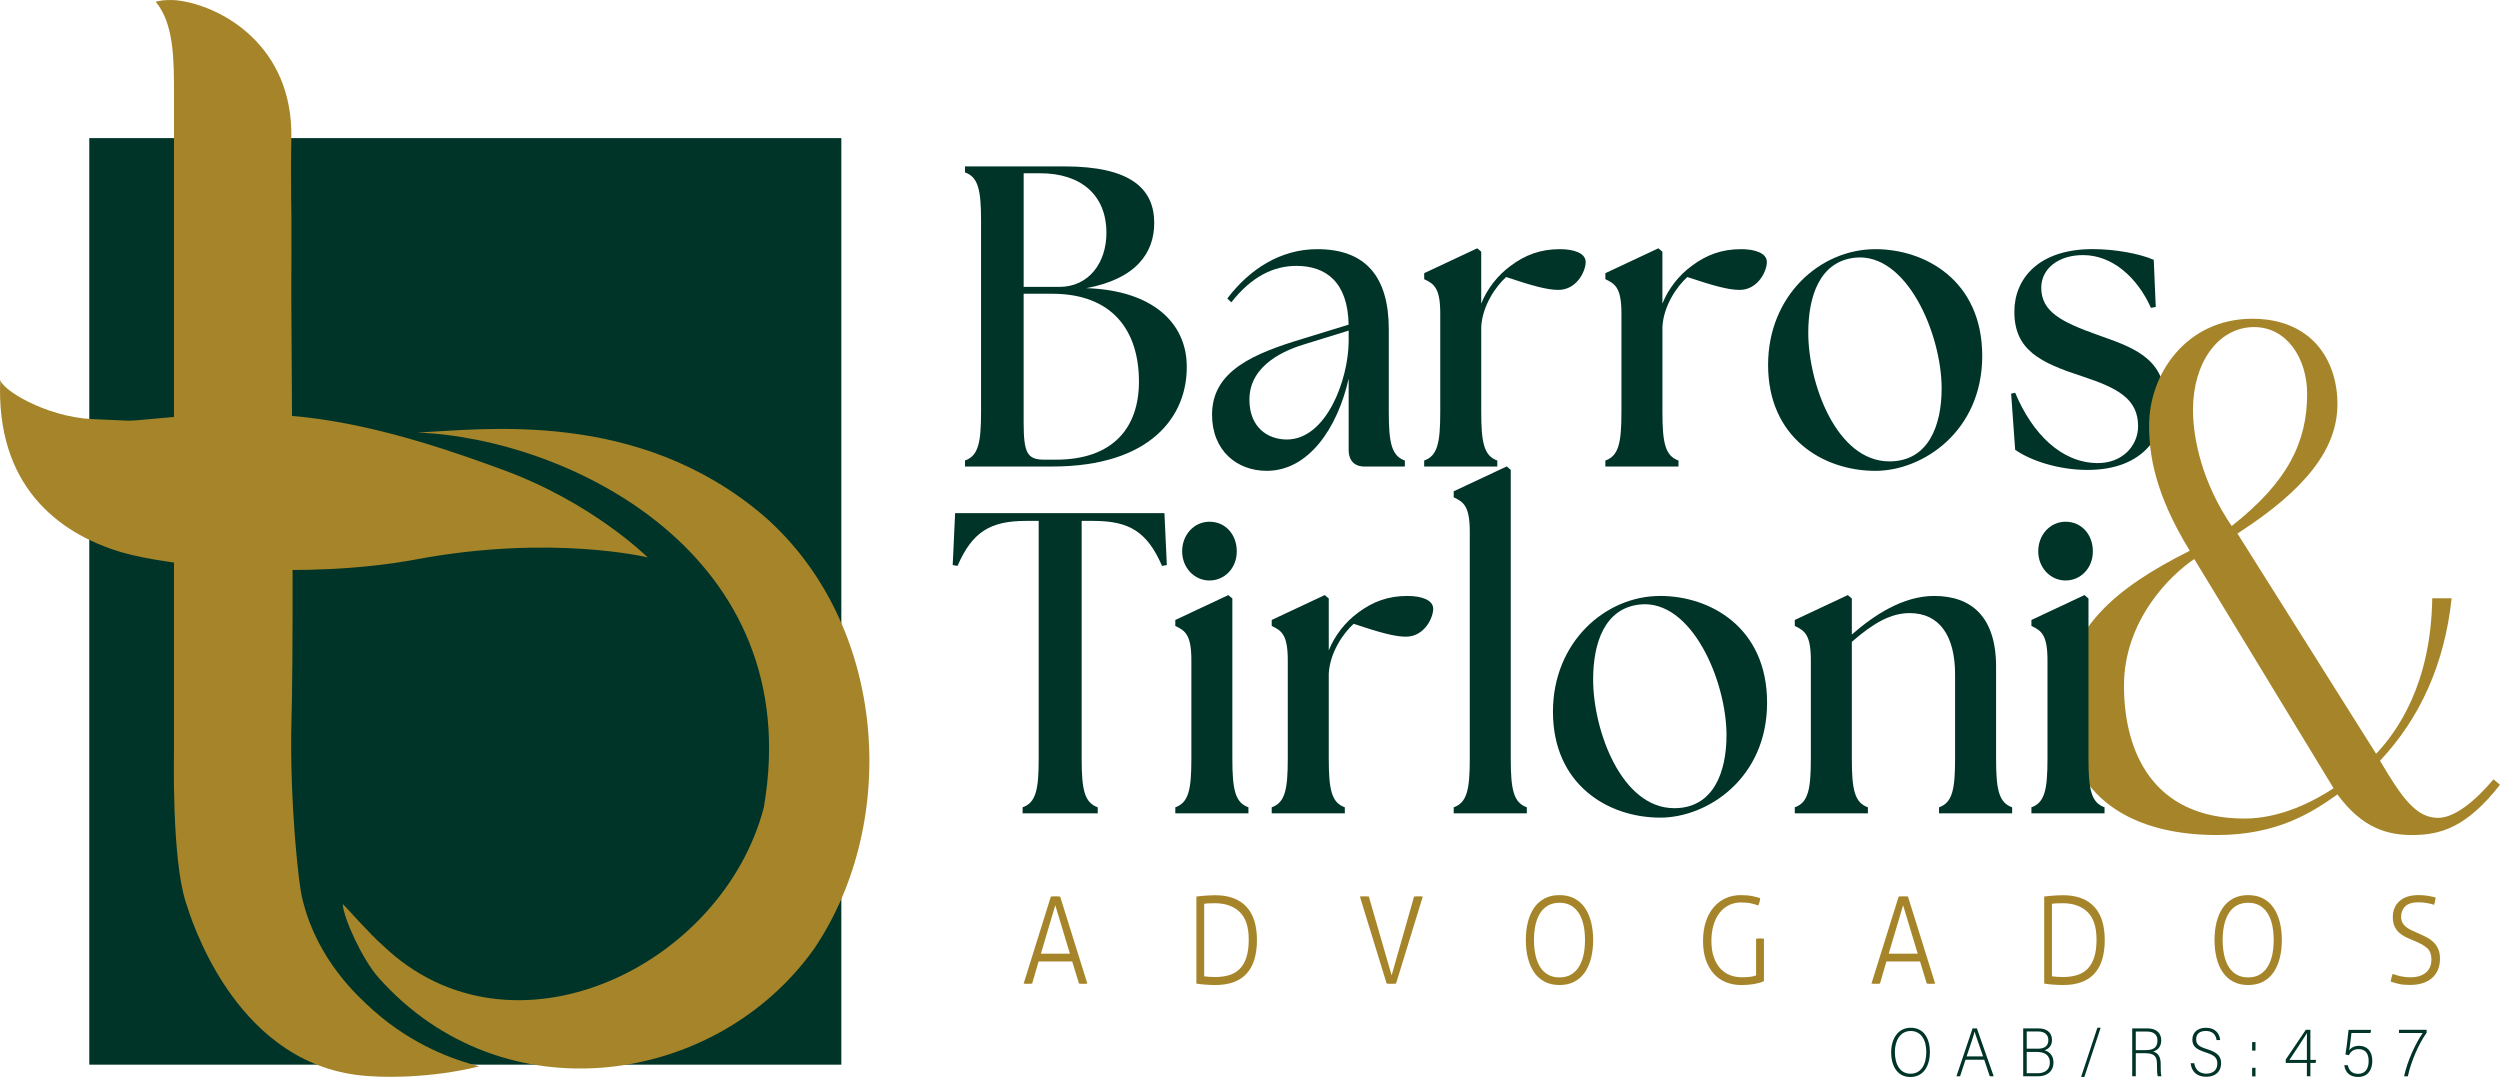 <svg xmlns="http://www.w3.org/2000/svg" id="Layer_2" viewBox="0 0 986.72 425.07"><defs><style>      .cls-1 {        fill: #a6852a;      }      .cls-2 {        fill: #003428;      }    </style></defs><g id="Layer_1-2" data-name="Layer_1"><g><g><path class="cls-2" d="M380.87,184.13v-2.37c5.23-1.86,6.34-6.94,6.34-19.12v-75.48c0-12.19-1.11-17.26-6.34-19.12v-2.37h39.17c26,0,35.52,8.63,35.52,22.34,0,11.51-6.82,22-26.8,25.72,26.16.85,39.48,13.71,39.64,30.63.32,19.8-14.11,39.77-53.12,39.77h-34.41ZM436.69,91.9c0-14.89-9.99-23.52-26.16-23.52h-6.5v44.85h14.11c11.58,0,18.55-9.48,18.55-21.32M449.53,150.63c0-20.31-10.62-34.69-34.25-34.69h-11.26v50.77c0,12.19,1.43,14.72,8.25,14.72h4.44c22.83,0,32.82-12.86,32.82-30.8"></path><path class="cls-2" d="M532.3,177.37v-27.92c-4.44,19.63-15.86,36.38-32.35,36.38-11.73,0-21.57-7.95-21.57-22.17,0-17.43,16.65-24.2,36.31-30.12l17.6-5.41c-.32-16.75-8.88-23.19-20.61-23.19-8.88,0-17.6,4.06-25.69,14.38l-1.59-1.52c8.88-11.68,21.09-19.46,35.52-19.46,19.19,0,28.22,11,28.22,31.65v32.66c0,12.19,1.11,17.26,6.34,19.12v2.37h-15.86c-4.12,0-6.34-2.37-6.34-6.77M507.88,173.47c15.54,0,24.26-23.36,24.42-38.59v-4.4l-16.97,5.25c-7.45,2.2-22.2,7.95-22.2,22,0,11.17,7.45,15.74,14.75,15.74"></path><path class="cls-2" d="M562.11,181.77c5.23-1.86,6.34-6.94,6.34-19.12v-38.92c0-9.99-2.38-11.68-6.34-13.54v-2.37l20.93-9.82,1.58,1.35v20.48c2.38-5.92,6.5-11.17,11.58-14.89,5.87-4.4,11.89-6.6,19.5-6.6,5.39,0,10.15,1.52,10.15,5.08s-3.49,11-10.78,11c-4.44,0-10.47-1.69-20.61-5.08-3.96,3.55-9.36,11.17-9.83,19.63v33.68c0,12.18,1.11,17.26,6.34,19.12v2.37h-28.86v-2.37Z"></path><path class="cls-2" d="M633.62,181.77c5.23-1.86,6.34-6.94,6.34-19.12v-38.92c0-9.99-2.38-11.68-6.34-13.54v-2.37l20.93-9.82,1.58,1.35v20.48c2.38-5.92,6.5-11.17,11.58-14.89,5.87-4.4,11.89-6.6,19.5-6.6,5.39,0,10.15,1.52,10.15,5.08s-3.49,11-10.78,11c-4.44,0-10.47-1.69-20.61-5.08-3.96,3.55-9.36,11.17-9.83,19.63v33.68c0,12.18,1.11,17.26,6.34,19.12v2.37h-28.86v-2.37Z"></path><path class="cls-2" d="M697.84,144.03c0-27.42,20.61-45.69,42.34-45.69,19.66,0,42.18,12.36,42.18,42.14s-23.47,45.36-42.18,45.36c-20.61,0-42.34-13.03-42.34-41.8M766.34,153.33c0-21.49-13.8-53.82-34.25-51.62-13.79,1.52-18.39,15.06-18.39,29.62,0,19.97,11.1,50.77,32.03,50.77,15.54,0,20.61-14.39,20.61-28.77"></path><path class="cls-2" d="M795.36,177.53l-1.59-22.17,1.59-.34c6.82,16.25,18.24,27.58,32.35,27.75,9.83.17,16.17-6.77,16.17-14.55,0-10.83-8.09-15.06-21.88-19.63-16.65-5.42-26.96-10.32-26.96-25.56,0-12.86,9.36-24.71,30.92-24.71,9.04,0,18.71,1.86,24.1,4.23l.79,18.61-1.9.34c-5.39-12.02-15.22-20.82-26.8-20.82-9.99,0-16.49,5.58-16.49,12.86,0,9.48,7.93,13.54,22.2,18.62,12.69,4.57,26.64,8.63,26.64,25.89,0,12.86-7.61,27.42-30.6,27.42-11.58,0-22.52-3.72-28.54-7.95"></path><path class="cls-1" d="M959.99,236.13h7.64c-2.8,26.08-12.47,47.27-28.26,64.12,8.65,14.67,14.26,22.55,22.91,22.55,6.62,0,14.76-6.79,21.89-15.22l2.54,2.17c-12.98,16.57-23.16,19.83-34.62,19.83-9.42,0-19.6-2.44-29.53-16.03-9.93,7.06-23.68,16.03-47.6,16.03-36.4,0-60.33-17.39-60.33-51.62,0-29.34,20.37-45.92,49.64-60.59-14-22.82-16.04-38.31-16.04-49.45,0-20.38,14.76-42.11,40.73-42.11,23.17,0,33.6,16.03,33.6,33.69s-12.47,33.69-39.46,51.08l54.73,86.94c8.15-8.69,21.64-27.17,22.15-61.4M866.06,220.65c-9.42,6.25-27.75,24.18-27.75,49.99s11.2,52.43,47.6,52.43c14.25,0,27.24-6.79,35.13-11.95l-54.99-90.47ZM889.73,129.09c-14.26,0-24.18,14.13-24.18,32.6,0,11.95,3.82,29.07,15.27,45.92,22.15-17.39,29.78-33.15,29.78-52.16,0-14.13-8.15-26.35-20.87-26.35"></path><path class="cls-2" d="M403.62,318.64c5.23-1.86,6.34-6.94,6.34-19.12v-93.93h-4.92c-14.11,0-21.25,4.23-27.12,17.77l-1.9-.34.95-20.48h82.62l.95,20.48-1.9.34c-5.87-13.54-13-17.77-27.12-17.77h-4.6v93.93c0,12.18,1.11,17.26,6.34,19.12v2.37h-29.65v-2.37Z"></path><path class="cls-2" d="M463.88,318.64c5.23-1.86,6.34-6.94,6.34-19.12v-38.92c0-9.99-2.38-11.68-6.34-13.54v-2.37l20.93-9.82,1.59,1.35v63.29c0,12.19,1.11,17.26,6.34,19.12v2.37h-28.86v-2.37ZM466.58,217.6c0-6.6,4.76-11.68,10.78-11.68,6.34,0,10.78,5.08,10.78,11.68s-4.76,11.51-10.78,11.51-10.78-5.08-10.78-11.51"></path><path class="cls-2" d="M501.93,318.64c5.23-1.86,6.34-6.94,6.34-19.12v-38.92c0-9.99-2.38-11.68-6.34-13.54v-2.37l20.93-9.82,1.59,1.35v20.48c2.38-5.92,6.5-11.17,11.57-14.89,5.87-4.4,11.89-6.6,19.5-6.6,5.39,0,10.15,1.52,10.15,5.08s-3.49,11-10.78,11c-4.44,0-10.47-1.69-20.61-5.08-3.96,3.55-9.36,11.17-9.83,19.63v33.68c0,12.18,1.11,17.26,6.34,19.12v2.37h-28.86v-2.37Z"></path><path class="cls-2" d="M573.76,318.64c5.23-1.86,6.34-6.94,6.34-19.12v-89.7c0-9.99-2.38-11.68-6.34-13.54v-2.37l20.93-9.82,1.59,1.35v114.07c0,12.18,1.11,17.26,6.34,19.12v2.37h-28.86v-2.37Z"></path><path class="cls-2" d="M612.93,280.9c0-27.42,20.61-45.69,42.34-45.69,19.66,0,42.18,12.36,42.18,42.14s-23.47,45.36-42.18,45.36c-20.61,0-42.34-13.03-42.34-41.8M681.43,290.21c0-21.49-13.79-53.82-34.25-51.62-13.8,1.52-18.39,15.06-18.39,29.62,0,19.97,11.1,50.77,32.03,50.77,15.54,0,20.61-14.39,20.61-28.77"></path><path class="cls-2" d="M708.38,318.64c5.23-1.86,6.34-6.94,6.34-19.12v-38.92c0-9.99-2.38-11.68-6.34-13.54v-2.37l20.93-9.82,1.59,1.35v14.22c8.72-7.62,20.14-15.23,32.51-15.23,14.59,0,24.42,8.12,24.42,27.92v36.39c0,12.18,1.11,17.26,6.34,19.12v2.37h-28.86v-2.37c5.23-1.86,6.34-6.94,6.34-19.12v-33.34c0-15.23-6.18-24.2-17.92-24.2-7.45,0-14.27,3.89-22.83,11.34v46.2c0,12.18,1.11,17.26,6.34,19.12v2.37h-28.86v-2.37Z"></path><path class="cls-2" d="M801.78,318.64c5.23-1.86,6.34-6.94,6.34-19.12v-38.92c0-9.99-2.38-11.68-6.34-13.54v-2.37l20.93-9.82,1.59,1.35v63.29c0,12.19,1.11,17.26,6.34,19.12v2.37h-28.86v-2.37ZM804.47,217.6c0-6.6,4.76-11.68,10.78-11.68,6.34,0,10.78,5.08,10.78,11.68s-4.76,11.51-10.78,11.51-10.78-5.08-10.78-11.51"></path><path class="cls-1" d="M414.76,353.86c.21-.03.49-.05.85-.07.36-.01.69-.02.98-.02.33,0,.66.01,1.01.02.34.02.62.04.83.07l10.74,34.35c-.18.03-.43.05-.76.07-.33.01-.64.02-.94.02-.27,0-.55-.01-.85-.02-.3-.02-.55-.04-.76-.07l-2.68-8.74h-13.25l-2.55,8.74c-.24.03-.51.05-.83.07-.31.01-.61.02-.87.02-.3,0-.6-.01-.92-.02-.31-.02-.56-.04-.74-.07l10.74-34.35ZM422.28,376.41l-5.77-19.11-5.68,19.11h11.46Z"></path><path class="cls-1" d="M472.19,353.86c.42-.07.93-.13,1.55-.19.61-.06,1.26-.12,1.95-.17.69-.05,1.37-.09,2.06-.12.69-.03,1.31-.05,1.88-.05,2.8,0,5.24.41,7.32,1.22,2.08.81,3.79,1.97,5.15,3.49,1.36,1.51,2.36,3.36,3.02,5.54.65,2.18.98,4.64.98,7.38,0,11.88-5.49,17.82-16.47,17.82-.63,0-1.3-.01-2.01-.05-.71-.03-1.41-.07-2.08-.12-.67-.05-1.3-.11-1.88-.19-.58-.08-1.07-.15-1.46-.21v-34.35ZM475.28,385.34c.54.07,1.17.13,1.9.19.73.06,1.48.1,2.26.1,2.06,0,3.92-.24,5.57-.72,1.66-.48,3.07-1.29,4.23-2.44,1.16-1.15,2.06-2.67,2.68-4.56.63-1.9.94-4.26.94-7.09,0-4.94-1.19-8.56-3.56-10.87-2.37-2.31-5.66-3.46-9.87-3.46-.69,0-1.43.02-2.21.05-.79.03-1.44.1-1.95.19v28.61Z"></path><path class="cls-1" d="M536.73,353.86c.18-.03.44-.05.78-.07.34-.01.66-.02.96-.02.27,0,.58.01.94.02.36.02.64.04.85.07l9,31.1,8.86-31.1c.24-.03.51-.05.83-.07.31-.01.6-.02.87-.02.3,0,.62.01.96.02.34.02.6.04.78.07l-10.56,34.35c-.21.03-.51.05-.89.07-.39.01-.72.02-.99.02-.3,0-.63-.01-.98-.02-.36-.02-.64-.04-.85-.07l-10.56-34.35Z"></path><path class="cls-1" d="M615.51,388.78c-2.24,0-4.19-.44-5.86-1.31-1.67-.88-3.05-2.1-4.14-3.68-1.09-1.58-1.91-3.46-2.46-5.64-.55-2.18-.83-4.56-.83-7.14s.28-4.95.83-7.12c.55-2.17,1.37-4.04,2.46-5.61,1.09-1.58,2.47-2.8,4.14-3.68,1.67-.88,3.62-1.31,5.86-1.31s4.19.44,5.86,1.31c1.67.87,3.05,2.1,4.14,3.68,1.09,1.57,1.91,3.45,2.46,5.61.55,2.16.83,4.54.83,7.12s-.28,4.96-.83,7.14c-.55,2.18-1.37,4.06-2.46,5.64-1.09,1.58-2.47,2.8-4.14,3.68-1.67.88-3.63,1.31-5.86,1.31M615.51,385.77c1.73,0,3.22-.36,4.48-1.07,1.25-.72,2.3-1.73,3.13-3.03.83-1.31,1.45-2.87,1.86-4.68.4-1.82.6-3.8.6-5.97s-.2-4.16-.6-5.97c-.4-1.81-1.02-3.37-1.86-4.66-.84-1.29-1.88-2.29-3.13-3.01-1.25-.72-2.75-1.07-4.48-1.07s-3.23.36-4.5,1.07c-1.27.72-2.31,1.72-3.13,3.01s-1.43,2.84-1.84,4.66c-.4,1.82-.6,3.81-.6,5.97s.2,4.16.6,5.97c.4,1.81,1.02,3.37,1.84,4.68.82,1.31,1.86,2.32,3.13,3.03,1.27.72,2.77,1.07,4.5,1.07"></path><path class="cls-1" d="M693.12,370.49c.21-.03.46-.05.76-.07.3-.02.57-.02.81-.02.27,0,.54,0,.8.02.27.02.51.04.72.07v16.72c-.51.29-1.11.52-1.81.72-.7.19-1.45.35-2.24.48-.79.13-1.61.22-2.44.29-.84.06-1.66.09-2.46.09-2.15,0-4.15-.37-6-1.1-1.85-.73-3.45-1.83-4.79-3.3-1.34-1.46-2.4-3.28-3.16-5.44-.76-2.17-1.14-4.68-1.14-7.55s.37-5.42,1.12-7.67c.74-2.24,1.78-4.14,3.11-5.68,1.33-1.54,2.89-2.72,4.7-3.54,1.81-.81,3.77-1.22,5.89-1.22,1.88,0,3.45.13,4.7.4,1.25.27,2.27.53,3.04.79-.06.57-.14,1.07-.25,1.48-.1.41-.26.89-.47,1.43-.66-.25-1.54-.52-2.64-.79-1.1-.27-2.51-.41-4.21-.41s-3.27.34-4.7,1.03c-1.43.69-2.66,1.68-3.69,2.98-1.03,1.31-1.84,2.9-2.42,4.78-.58,1.88-.87,4.01-.87,6.4s.31,4.58.94,6.37c.63,1.8,1.48,3.29,2.55,4.47,1.07,1.18,2.33,2.05,3.78,2.63,1.45.57,2.99.86,4.63.86,1.34,0,2.47-.06,3.38-.17.91-.11,1.69-.3,2.35-.55v-14.52Z"></path><path class="cls-1" d="M749.38,353.86c.21-.03.49-.05.85-.07.36-.01.69-.02.98-.02.33,0,.66.01,1.01.02.34.02.62.04.83.07l10.74,34.35c-.18.03-.43.05-.76.07-.33.01-.64.02-.94.02-.27,0-.55-.01-.85-.02-.3-.02-.55-.04-.76-.07l-2.68-8.74h-13.25l-2.55,8.74c-.24.03-.51.05-.83.07-.31.01-.61.02-.87.02-.3,0-.6-.01-.92-.02-.31-.02-.56-.04-.74-.07l10.74-34.35ZM756.9,376.41l-5.77-19.11-5.68,19.11h11.46Z"></path><path class="cls-1" d="M806.81,353.86c.42-.07.93-.13,1.55-.19.61-.06,1.26-.12,1.95-.17.69-.05,1.37-.09,2.06-.12.69-.03,1.31-.05,1.88-.05,2.8,0,5.24.41,7.32,1.22,2.08.81,3.79,1.97,5.15,3.49,1.36,1.51,2.36,3.36,3.02,5.54.65,2.18.98,4.64.98,7.38,0,11.88-5.49,17.82-16.47,17.82-.63,0-1.3-.01-2.01-.05-.71-.03-1.41-.07-2.08-.12-.67-.05-1.3-.11-1.88-.19-.58-.08-1.07-.15-1.46-.21v-34.35ZM809.89,385.34c.54.07,1.17.13,1.9.19.73.06,1.48.1,2.26.1,2.06,0,3.92-.24,5.57-.72,1.66-.48,3.07-1.29,4.23-2.44,1.16-1.15,2.06-2.67,2.68-4.56.63-1.9.94-4.26.94-7.09,0-4.94-1.19-8.56-3.56-10.87-2.37-2.31-5.66-3.46-9.87-3.46-.69,0-1.43.02-2.21.05-.79.03-1.44.1-1.95.19v28.61Z"></path><path class="cls-1" d="M887.33,388.78c-2.24,0-4.19-.44-5.86-1.31s-3.05-2.1-4.14-3.68c-1.09-1.58-1.91-3.46-2.46-5.64-.55-2.18-.83-4.56-.83-7.14s.28-4.95.83-7.12c.55-2.17,1.37-4.04,2.46-5.61,1.09-1.58,2.47-2.8,4.14-3.68,1.67-.88,3.63-1.31,5.86-1.31s4.19.44,5.86,1.31c1.67.87,3.05,2.1,4.14,3.68,1.09,1.57,1.91,3.45,2.46,5.61.55,2.16.83,4.54.83,7.12s-.28,4.96-.83,7.14c-.55,2.18-1.37,4.06-2.46,5.64-1.09,1.58-2.47,2.8-4.14,3.68-1.67.88-3.62,1.31-5.86,1.31M887.33,385.77c1.73,0,3.22-.36,4.48-1.07,1.25-.72,2.3-1.73,3.13-3.03.83-1.31,1.45-2.87,1.86-4.68.4-1.82.6-3.8.6-5.97s-.2-4.16-.6-5.97c-.4-1.81-1.02-3.37-1.86-4.66-.84-1.29-1.88-2.29-3.13-3.01-1.25-.72-2.75-1.07-4.48-1.07s-3.23.36-4.5,1.07c-1.27.72-2.31,1.72-3.13,3.01-.82,1.29-1.43,2.84-1.84,4.66-.4,1.82-.6,3.81-.6,5.97s.2,4.16.6,5.97c.4,1.81,1.02,3.37,1.84,4.68.82,1.31,1.86,2.32,3.13,3.03,1.27.72,2.77,1.07,4.5,1.07"></path><path class="cls-1" d="M944.39,384.39c.42.13.85.27,1.3.43.45.16.95.3,1.5.43.55.13,1.17.24,1.86.33.69.09,1.48.14,2.37.14,1.43,0,2.66-.18,3.69-.55,1.03-.36,1.88-.86,2.55-1.48.67-.62,1.17-1.35,1.5-2.2.33-.84.49-1.76.49-2.75s-.11-1.78-.34-2.46c-.22-.69-.61-1.32-1.17-1.89-.55-.57-1.31-1.12-2.28-1.65-.97-.53-2.19-1.09-3.65-1.7-1.05-.41-2.04-.86-2.98-1.34-.94-.48-1.77-1.06-2.48-1.74-.72-.69-1.28-1.51-1.7-2.46-.42-.95-.63-2.15-.63-3.58,0-2.58.87-4.66,2.62-6.25,1.75-1.59,4.29-2.39,7.63-2.39.66,0,1.32.03,1.99.09.67.07,1.3.15,1.88.24.58.09,1.12.21,1.61.33.49.13.89.24,1.19.33-.06.48-.14.96-.25,1.45-.1.5-.23.97-.38,1.41-.72-.25-1.63-.48-2.75-.69-1.12-.21-2.23-.31-3.33-.31-2.48,0-4.25.54-5.33,1.62-1.07,1.09-1.61,2.45-1.61,4.11,0,.86.16,1.61.49,2.24.33.64.78,1.2,1.36,1.67.58.48,1.28.92,2.08,1.31.81.4,1.67.79,2.6,1.17,1.25.54,2.42,1.1,3.51,1.67,1.09.57,2.02,1.24,2.8,2.01.78.76,1.39,1.66,1.84,2.7.45,1.04.67,2.29.67,3.75,0,1.66-.28,3.13-.83,4.42-.55,1.29-1.34,2.37-2.35,3.25-1.01.88-2.25,1.55-3.71,2.01-1.46.46-3.11.69-4.92.69s-3.22-.13-4.39-.4c-1.17-.27-2.25-.58-3.27-.93.06-.48.16-.99.31-1.55.15-.56.31-1.06.49-1.51"></path><rect class="cls-2" x="35.24" y="54.51" width="296.83" height="365.7"></rect><path class="cls-1" d="M301.62,203.76c-49.78-42.6-110.84-34.19-137.01-33.05,59.03,2.21,154.2,47.48,136.86,148.01-16.46,62.96-99.51,103-150.24,54.55-4.82-4.08-15.95-16.71-15.94-16.46.18,5.39,7.74,21.85,14.03,28.95,49.25,55.58,133.78,42.89,172.22-11.6,33.73-50.27,28.61-127.84-19.92-170.4"></path><path class="cls-1" d="M50.42,166.03c-8.26-.36,0,0-13.9-.61C17.99,164.6-.07,153.44.11,149.61c-1.9,41.52,22.2,60.77,47.94,68.38,18.83,5.56,72.17,11.03,116.24,2.79,53.58-10.02,91.39-.74,91.39-.78-.62-.44-21.8-21.66-57.56-34.7-14.8-5.4-47.08-17.34-78.42-20.71-32.25-3.47-63.45,1.69-69.27,1.44"></path><path class="cls-1" d="M119.63,356c-.65-2.53-1.31-5.64-2.32-15.64-3.04-30.1-2.32-53.61-2.32-53.87.77-25.15.55-84.77,0-166.82-.08-7.98.1-16.76.03-24.88.08-5.32-.01-11.02-.11-16.78-.03-7.87-.09-15.66.08-23.21C115.84,17.74,87.06,2.23,70.21.18c-3.29-.4-6.18,0-6.18,0-.91.08-2.57.51-2.57.51,7.21,8.75,7.21,22.65,7.21,36.56,0,0,0,33.07,0,54.62,0,.54,0,166.82,0,166.82v37.07c0,1.54-.94,42.89,4.63,60.24,1.79,5.57,18.41,61.81,67.36,68.25,10.23,1.35,29.95,1.26,48.49-3.37-9.62-2.47-26.12-8.16-41.7-22.01-6.44-5.73-21.89-19.82-27.8-42.86"></path></g><g><path class="cls-2" d="M761.7,415.22c0,5.42-2.45,9.86-7.72,9.86-4.84,0-7.56-3.96-7.56-9.8,0-5.14,2.59-9.64,7.75-9.64,4.89,0,7.53,3.91,7.53,9.58ZM747.89,415.19c0,4.85,1.98,8.59,6.2,8.59s6.2-3.79,6.2-8.54-2.02-8.32-6.15-8.32-6.25,3.74-6.25,8.27Z"></path><path class="cls-2" d="M775.77,418.26l-2.16,6.54h-1.44c2-5.96,4.14-12.14,6.38-18.9h1.71l6.63,18.9h-1.55l-2.19-6.54h-7.38ZM782.71,416.96c-1.86-5.52-3-8.4-3.33-9.74h-.05c-.57,2.31-1.63,5.2-3.14,9.74h6.52Z"></path><path class="cls-2" d="M798.53,405.9h6.13c2.94,0,5.24,1.46,5.24,4.58,0,2.58-1.71,3.7-2.95,4.03,1.25.39,3.53,1.51,3.53,4.79,0,3.6-2.56,5.5-6.12,5.5h-5.83v-18.9ZM804.19,413.92c3.13,0,4.27-1.37,4.27-3.41,0-1.85-1.17-3.41-4.08-3.41h-4.46v6.81h4.27ZM799.92,423.59h4.3c2.78,0,4.84-1.32,4.84-4.24,0-2.54-1.67-4.16-5.03-4.16h-4.11v8.41Z"></path><path class="cls-2" d="M821.38,425.05l6.43-19.41h1.29l-6.43,19.41h-1.29Z"></path><path class="cls-2" d="M842.97,415.71v9.09h-1.41v-18.9h6.05c3.19,0,5.41,1.58,5.41,4.72,0,2.83-1.79,4.02-3.21,4.41,2.04.58,2.99,2.18,2.99,4.89v.25c0,1.79,0,3.48.27,4.62h-1.44c-.24-.74-.3-2.79-.3-4.54v-.3c0-3-1.08-4.25-4.6-4.25h-3.76ZM842.97,414.47h3.87c2.87,0,4.68-.84,4.68-3.84,0-2.2-1.41-3.49-4.11-3.49h-4.44v7.33Z"></path><path class="cls-2" d="M866.04,419.62c.43,2.91,2.43,4.14,4.81,4.14s4.3-1.3,4.3-3.89c0-2.33-.96-3.33-4.64-4.52-3.69-1.2-5.21-2.35-5.21-5.05s1.93-4.65,5.39-4.65c3.77,0,5.39,2.42,5.58,4.86h-1.41c-.33-2.27-1.7-3.6-4.25-3.6s-3.81,1.27-3.81,3.27,1.01,2.89,4.26,3.89c4.55,1.42,5.59,3.11,5.59,5.65,0,3.18-2.26,5.27-5.85,5.27-3.79,0-5.88-2.12-6.17-5.37h1.41Z"></path><path class="cls-2" d="M888.89,414.66v-3.37h1.33v3.37h-1.33ZM888.89,424.83v-3.37h1.33v3.37h-1.33Z"></path><path class="cls-2" d="M910.5,424.8v-5.26h-8.35v-1.35l7.93-11.74h1.8v11.88h2.23l-.17,1.21h-2.06v5.26h-1.38ZM910.5,412.36c0-1.14-.05-3.58.06-4.62-1.19,1.96-5.06,7.67-6.95,10.6h6.89v-5.97Z"></path><path class="cls-2" d="M935.57,407.72h-7.48c-.16,1.6-.65,5.5-.86,6.8.71-.97,1.95-1.75,3.86-1.75,3.25,0,5.23,2.22,5.23,5.94,0,3.39-1.64,6.35-5.61,6.35-3.17,0-5.03-1.69-5.46-4.64h1.41c.38,1.79,1.41,3.41,4.08,3.41,2.92,0,4.14-2.16,4.14-5.08s-1.29-4.68-3.92-4.68c-2.11,0-3.25,1.03-3.87,2.41l-1.37-.28c.36-2.13.9-6.3,1.23-9.73h8.89l-.25,1.27Z"></path><path class="cls-2" d="M957.76,406.45v1.16c-3.27,4.62-6.09,11.25-7.42,17.2h-1.47c1.28-6.04,4.44-12.86,7.34-17.09h-9.35v-1.27h10.89Z"></path></g></g></g></svg>